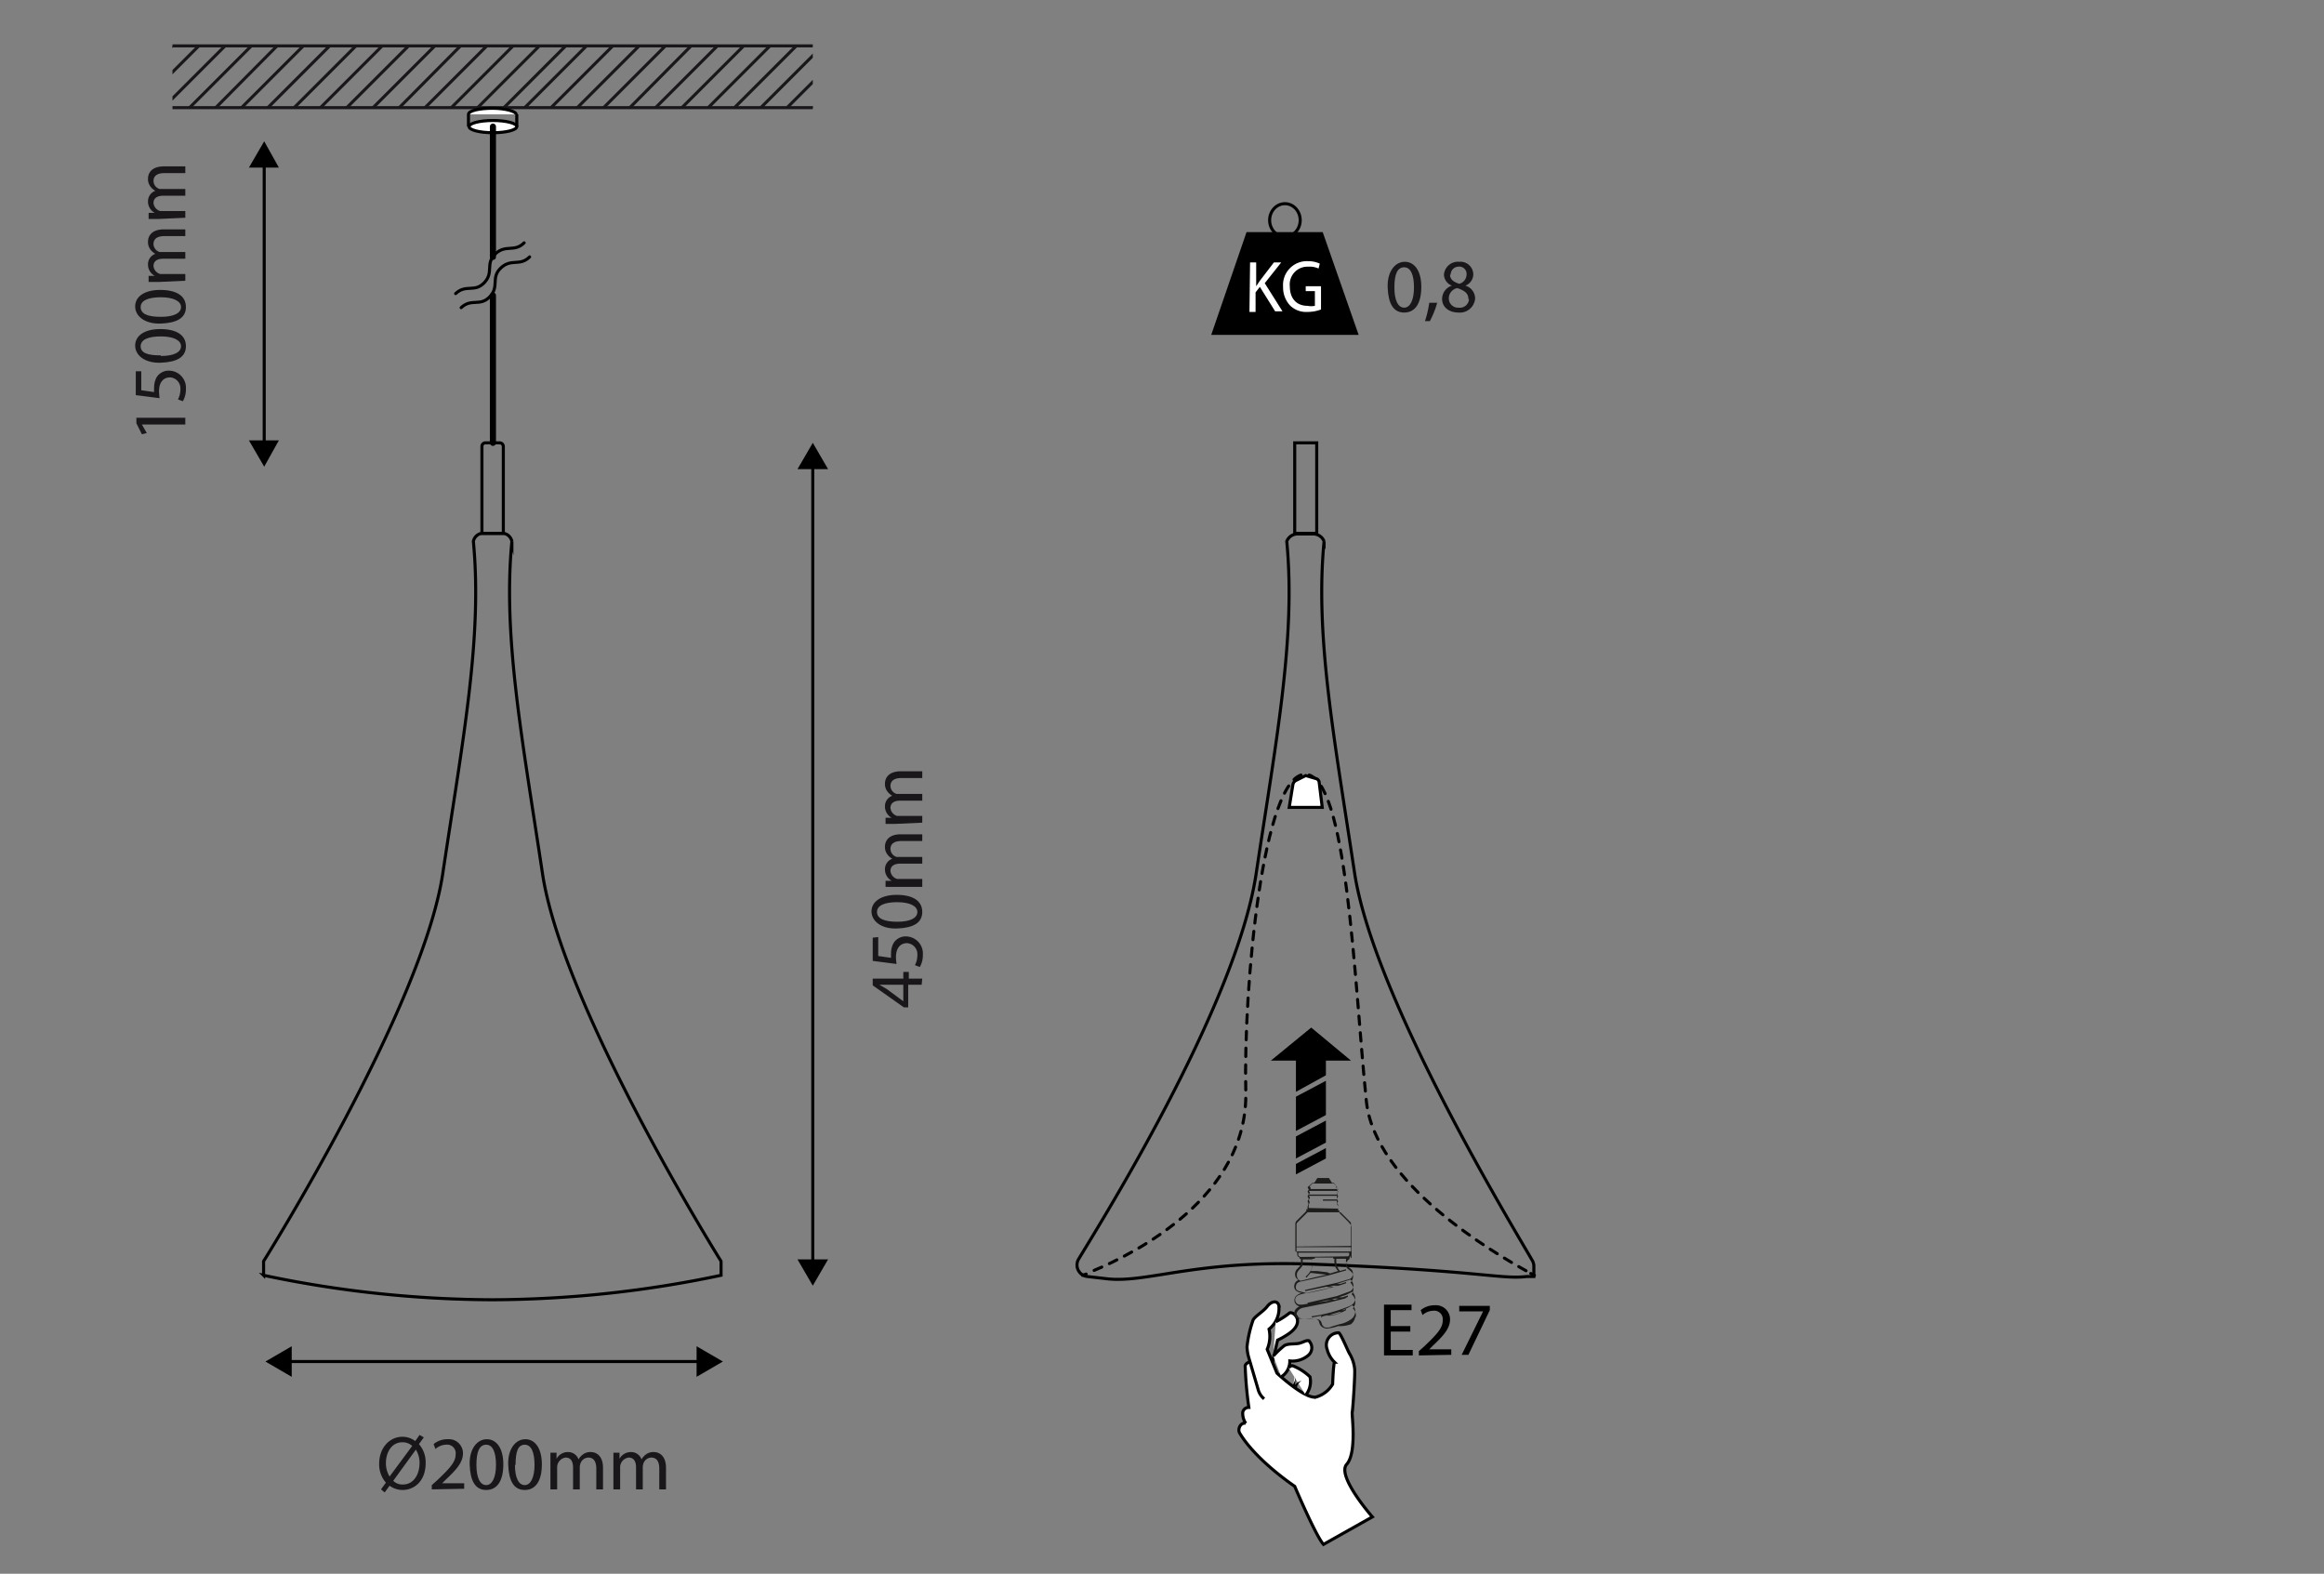 <svg xmlns="http://www.w3.org/2000/svg" xmlns:xlink="http://www.w3.org/1999/xlink" viewBox="0 0 380 257.3"><rect x="0" y="0" width="380" height="257.3" fill="#808080" stroke="none"/><defs><clipPath id="a"><rect x="28.2" y="7.5" width="104.7" height="10.13" style="fill:none"/></clipPath></defs><title>Teknik_cizim@Lucerna LED sarkit armatur</title><path d="M88.7,142.8c-3.3-22-6.5-38.7-5-54.3a1.7,1.7,0,0,0-1.3-1.3H78.7a1.7,1.7,0,0,0-1.3,1.3c1.5,15.7-1.7,32.3-5,54.3s-29.3,63.4-29.3,63.4v2.3a183.1,183.1,0,0,0,37.4,4,183.1,183.1,0,0,0,37.4-4v-2.3S92,164.8,88.7,142.8Z" style="fill:none;stroke:#000;stroke-miterlimit:10;stroke-width:0.5px"/><path d="M79.3,72.4h2.4a.6.6,0,0,1,.6.6V87.2a0,0,0,0,1,0,0H78.8a0,0,0,0,1,0,0V72.9A.6.6,0,0,1,79.3,72.4Z" style="fill:none;stroke:#000;stroke-miterlimit:10;stroke-width:0.5px"/><path d="M221.5,142.8c-3.3-22-6.5-38.7-5-54.3h0a1.9,1.9,0,0,0-1.8-1.2h-2.5a1.9,1.9,0,0,0-1.8,1.2h0c1.5,15.7-1.7,32.3-5,54.3s-26.2,58.3-29,63a1.9,1.9,0,0,0-.3,1h0a1.9,1.9,0,0,0,1.7,1.9l3.5.4c6.6.6,14.6-3.2,33.9-2.4,26.5,1,30.2,2.5,34.4,2h1.2v-1.7a1.9,1.9,0,0,0-.3-1C247.7,201.1,224.7,163.4,221.5,142.8Z" style="fill:none;stroke:#000;stroke-miterlimit:10;stroke-width:0.5px"/><rect x="211.7" y="72.4" width="3.6" height="14.8" style="fill:none;stroke:#000;stroke-miterlimit:10;stroke-width:0.5px"/><g style="clip-path:url(#a)"><line x1="28.2" y1="7.5" x2="16.5" y2="19.2" style="fill:none;stroke:#1a171b;stroke-miterlimit:10;stroke-width:0.5px"/><line x1="32.5" y1="7.5" x2="20.8" y2="19.2" style="fill:none;stroke:#1a171b;stroke-miterlimit:10;stroke-width:0.5px"/><line x1="36.8" y1="7.5" x2="25.1" y2="19.2" style="fill:none;stroke:#1a171b;stroke-miterlimit:10;stroke-width:0.5px"/><line x1="41.1" y1="7.5" x2="29.4" y2="19.2" style="fill:none;stroke:#1a171b;stroke-miterlimit:10;stroke-width:0.5px"/><line x1="45.3" y1="7.5" x2="33.7" y2="19.2" style="fill:none;stroke:#1a171b;stroke-miterlimit:10;stroke-width:0.5px"/><line x1="49.6" y1="7.5" x2="37.9" y2="19.2" style="fill:none;stroke:#1a171b;stroke-miterlimit:10;stroke-width:0.5px"/><line x1="53.9" y1="7.5" x2="42.2" y2="19.2" style="fill:none;stroke:#1a171b;stroke-miterlimit:10;stroke-width:0.5px"/><line x1="58.2" y1="7.5" x2="46.5" y2="19.2" style="fill:none;stroke:#1a171b;stroke-miterlimit:10;stroke-width:0.5px"/><line x1="62.5" y1="7.5" x2="50.8" y2="19.2" style="fill:none;stroke:#1a171b;stroke-miterlimit:10;stroke-width:0.5px"/><line x1="66.8" y1="7.5" x2="55.1" y2="19.2" style="fill:none;stroke:#1a171b;stroke-miterlimit:10;stroke-width:0.5px"/><line x1="71.1" y1="7.5" x2="59.4" y2="19.2" style="fill:none;stroke:#1a171b;stroke-miterlimit:10;stroke-width:0.5px"/><line x1="75.3" y1="7.5" x2="63.7" y2="19.2" style="fill:none;stroke:#1a171b;stroke-miterlimit:10;stroke-width:0.5px"/><line x1="79.6" y1="7.5" x2="67.9" y2="19.2" style="fill:none;stroke:#1a171b;stroke-miterlimit:10;stroke-width:0.5px"/><line x1="83.9" y1="7.5" x2="72.2" y2="19.2" style="fill:none;stroke:#1a171b;stroke-miterlimit:10;stroke-width:0.5px"/><line x1="88.2" y1="7.5" x2="76.5" y2="19.2" style="fill:none;stroke:#1a171b;stroke-miterlimit:10;stroke-width:0.5px"/><line x1="92.5" y1="7.5" x2="80.8" y2="19.2" style="fill:none;stroke:#1a171b;stroke-miterlimit:10;stroke-width:0.5px"/><line x1="95.9" y1="7.5" x2="84.2" y2="19.2" style="fill:none;stroke:#1a171b;stroke-miterlimit:10;stroke-width:0.5px"/><line x1="100.2" y1="7.5" x2="88.5" y2="19.2" style="fill:none;stroke:#1a171b;stroke-miterlimit:10;stroke-width:0.5px"/><line x1="104.5" y1="7.5" x2="92.8" y2="19.2" style="fill:none;stroke:#1a171b;stroke-miterlimit:10;stroke-width:0.5px"/><line x1="108.8" y1="7.5" x2="97.1" y2="19.2" style="fill:none;stroke:#1a171b;stroke-miterlimit:10;stroke-width:0.5px"/><line x1="113" y1="7.5" x2="101.4" y2="19.2" style="fill:none;stroke:#1a171b;stroke-miterlimit:10;stroke-width:0.5px"/><line x1="117.3" y1="7.5" x2="105.6" y2="19.2" style="fill:none;stroke:#1a171b;stroke-miterlimit:10;stroke-width:0.5px"/><line x1="121.6" y1="7.5" x2="109.9" y2="19.2" style="fill:none;stroke:#1a171b;stroke-miterlimit:10;stroke-width:0.5px"/><line x1="125.9" y1="7.5" x2="114.2" y2="19.2" style="fill:none;stroke:#1a171b;stroke-miterlimit:10;stroke-width:0.5px"/><line x1="130.2" y1="7.5" x2="118.5" y2="19.2" style="fill:none;stroke:#1a171b;stroke-miterlimit:10;stroke-width:0.5px"/><line x1="134.5" y1="7.5" x2="122.8" y2="19.2" style="fill:none;stroke:#1a171b;stroke-miterlimit:10;stroke-width:0.5px"/><line x1="138.8" y1="7.5" x2="127.1" y2="19.2" style="fill:none;stroke:#1a171b;stroke-miterlimit:10;stroke-width:0.5px"/><line x1="143" y1="7.5" x2="131.4" y2="19.2" style="fill:none;stroke:#1a171b;stroke-miterlimit:10;stroke-width:0.5px"/><line x1="147.3" y1="7.5" x2="135.6" y2="19.2" style="fill:none;stroke:#1a171b;stroke-miterlimit:10;stroke-width:0.5px"/><line x1="151.6" y1="7.5" x2="139.9" y2="19.2" style="fill:none;stroke:#1a171b;stroke-miterlimit:10;stroke-width:0.5px"/><line x1="155.9" y1="7.5" x2="144.2" y2="19.2" style="fill:none;stroke:#1a171b;stroke-miterlimit:10;stroke-width:0.5px"/><line x1="160.2" y1="7.5" x2="148.5" y2="19.2" style="fill:none;stroke:#1a171b;stroke-miterlimit:10;stroke-width:0.5px"/></g><line x1="28.2" y1="7.5" x2="132.9" y2="7.5" style="fill:none;stroke:#1a171b;stroke-miterlimit:10;stroke-width:0.5px"/><line x1="132.9" y1="17.6" x2="28.2" y2="17.6" style="fill:none;stroke:#1a171b;stroke-miterlimit:10;stroke-width:0.5px"/><line x1="47" y1="222.6" x2="114.6" y2="222.6" style="fill:none;stroke:#000;stroke-miterlimit:10;stroke-width:0.5px"/><polygon points="47.7 225.1 43.4 222.6 47.7 220.1 47.7 225.1"/><polygon points="113.9 225.1 118.2 222.6 113.9 220.1 113.9 225.1"/><line x1="132.9" y1="206.7" x2="132.9" y2="75.9" style="fill:none;stroke:#000;stroke-miterlimit:10;stroke-width:0.5px"/><polygon points="135.4 205.9 132.9 210.2 130.4 205.9 135.4 205.9"/><polygon points="135.4 76.7 132.9 72.4 130.4 76.7 135.4 76.7"/><line x1="43.2" y1="72.7" x2="43.2" y2="26.7" style="fill:none;stroke:#000;stroke-miterlimit:10;stroke-width:0.5px"/><polygon points="45.6 72 43.2 76.3 40.7 72 45.6 72"/><polygon points="45.6 27.4 43.2 23.1 40.7 27.4 45.6 27.4"/><path d="M232.4,46.9c0,2.7-1,4.2-2.8,4.2s-2.6-1.5-2.7-4.1,1.2-4.2,2.8-4.2S232.4,44.3,232.4,46.9ZM228,47c0,2.1.6,3.3,1.6,3.3s1.6-1.3,1.6-3.3-.5-3.3-1.6-3.3S228,44.8,228,47Z" style="fill:#1a171b"/><path d="M233,52.5a17.8,17.8,0,0,0,.7-3H235a15.1,15.1,0,0,1-1.2,3Z" style="fill:#1a171b"/><path d="M235.8,48.9a2.3,2.3,0,0,1,1.6-2.2h0a2,2,0,0,1-1.3-1.8,2.3,2.3,0,0,1,2.5-2.1,2.1,2.1,0,0,1,2.3,2,2,2,0,0,1-1.3,1.9h0a2.2,2.2,0,0,1,1.6,2.1,2.5,2.5,0,0,1-2.7,2.3C236.8,51.1,235.8,50.1,235.8,48.9Zm4.3,0c0-1-.7-1.4-1.8-1.8a1.7,1.7,0,0,0-1.4,1.7,1.5,1.5,0,0,0,1.6,1.5A1.5,1.5,0,0,0,240.2,48.9Zm-3-4c0,.8.6,1.2,1.5,1.5a1.6,1.6,0,0,0,1.2-1.5,1.2,1.2,0,0,0-1.4-1.3A1.3,1.3,0,0,0,237.2,44.9Z" style="fill:#1a171b"/><path d="M150.7,161h-2.2v3.7h-.7l-5.1-3.6V160h5v-1.1h.9V160h2.2Zm-3,0h-3.9l1.2.7,2.7,2h0Z" style="fill:#1a171b"/><path d="M143.6,153.2v3.1l2.1.3a4.3,4.3,0,0,1,0-.7,3.4,3.4,0,0,1,.4-1.7,2.3,2.3,0,0,1,2.1-1.1,2.8,2.8,0,0,1,2.7,3,3.9,3.9,0,0,1-.5,2l-.8-.3a3.6,3.6,0,0,0,.4-1.7,1.8,1.8,0,0,0-1.7-1.9c-1,0-1.8.7-1.8,2.3a8.3,8.3,0,0,0,.1,1.1l-3.9-.5v-3.8Z" style="fill:#1a171b"/><path d="M146.6,146.3c2.7,0,4.2,1,4.2,2.8s-1.5,2.6-4.1,2.7-4.2-1.2-4.2-2.8S144.1,146.3,146.6,146.3Zm.1,4.4c2.1,0,3.3-.6,3.3-1.6s-1.3-1.6-3.3-1.6-3.3.5-3.3,1.6S144.6,150.7,146.8,150.7Z" style="fill:#1a171b"/><path d="M146.4,145h-1.6v-1h1a2.1,2.1,0,0,1-1.1-1.9,1.8,1.8,0,0,1,1.2-1.7h0a2.5,2.5,0,0,1-.8-.7,2,2,0,0,1-.4-1.3c0-.8.5-2,2.6-2h3.5v1.1h-3.4c-1.1,0-1.8.4-1.8,1.3a1.4,1.4,0,0,0,1,1.3h4.2v1.1h-3.6c-1,0-1.6.4-1.6,1.2a1.5,1.5,0,0,0,1.1,1.3h4.1V145Z" style="fill:#1a171b"/><path d="M146.4,134.7h-1.6v-1h1a2.1,2.1,0,0,1-1.1-1.9,1.8,1.8,0,0,1,1.2-1.7h0a2.5,2.5,0,0,1-.8-.7,2,2,0,0,1-.4-1.3c0-.8.5-2,2.6-2h3.5v1.1h-3.4c-1.1,0-1.8.4-1.8,1.3a1.4,1.4,0,0,0,1,1.3h4.2v1.1h-3.6c-1,0-1.6.4-1.6,1.2a1.5,1.5,0,0,0,1.1,1.3h4.1v1.1Z" style="fill:#1a171b"/><path d="M230.6,217.7h-3.2v3H231v.9h-4.7v-8.3h4.5v.9h-3.4v2.6h3.2Z"/><path d="M232,221.6v-.7l.9-.8c2.1-2,3-3,3-4.2a1.4,1.4,0,0,0-1.6-1.6,2.7,2.7,0,0,0-1.7.7l-.3-.8a3.5,3.5,0,0,1,2.3-.8,2.3,2.3,0,0,1,2.5,2.3c0,1.5-1.1,2.7-2.8,4.3l-.6.6h3.6v.9Z"/><path d="M243.6,213.5v.7l-3.5,7.3h-1.1l3.5-7.1h-3.9v-.9Z"/><path d="M23.2,69.4h0l.8,1.4-.8.2-.9-1.8v-.9h8v1.1Z" style="fill:#1a171b"/><path d="M23.1,60.7v3.1l2.1.3a4.3,4.3,0,0,1,0-.7,3.4,3.4,0,0,1,.4-1.7,2.3,2.3,0,0,1,2.1-1.1,2.8,2.8,0,0,1,2.7,3,3.9,3.9,0,0,1-.5,2l-.8-.3a3.6,3.6,0,0,0,.4-1.7,1.8,1.8,0,0,0-1.7-1.9c-1,0-1.8.7-1.8,2.3a8.3,8.3,0,0,0,.1,1.1l-3.9-.5V60.7Z" style="fill:#1a171b"/><path d="M26.2,53.8c2.7,0,4.2,1,4.2,2.8s-1.5,2.6-4.1,2.7-4.2-1.2-4.2-2.8S23.6,53.8,26.2,53.8Zm.1,4.4c2.1,0,3.3-.6,3.3-1.6s-1.3-1.6-3.3-1.6-3.3.5-3.3,1.6S24.1,58.1,26.3,58.1Z" style="fill:#1a171b"/><path d="M26.2,47.4c2.7,0,4.2,1,4.2,2.8s-1.5,2.6-4.1,2.7-4.2-1.2-4.2-2.8S23.6,47.4,26.2,47.4Zm.1,4.4c2.1,0,3.3-.6,3.3-1.6s-1.3-1.6-3.3-1.6-3.3.5-3.3,1.6S24.1,51.8,26.3,51.8Z" style="fill:#1a171b"/><path d="M25.9,46.1H24.3v-1h1a2.1,2.1,0,0,1-1.1-1.9,1.8,1.8,0,0,1,1.2-1.7h0a2.5,2.5,0,0,1-.8-.7,2,2,0,0,1-.4-1.3c0-.8.5-2,2.6-2h3.5v1.1H26.9c-1.1,0-1.8.4-1.8,1.3a1.4,1.4,0,0,0,1,1.3h4.2v1.1H26.7c-1,0-1.6.4-1.6,1.2a1.5,1.5,0,0,0,1.1,1.3h4.1v1.1Z" style="fill:#1a171b"/><path d="M25.9,35.8H24.3v-1h1a2.1,2.1,0,0,1-1.1-1.9,1.8,1.8,0,0,1,1.2-1.7h0a2.5,2.5,0,0,1-.8-.7,2,2,0,0,1-.4-1.3c0-.8.5-2,2.6-2h3.5v1.1H26.9c-1.1,0-1.8.4-1.8,1.3a1.4,1.4,0,0,0,1,1.3h4.2V32H26.7c-1,0-1.6.4-1.6,1.2a1.5,1.5,0,0,0,1.1,1.3h4.1v1.1Z" style="fill:#1a171b"/><path d="M62.3,243.5l.8-1.1a4.5,4.5,0,0,1-1.1-3.1c0-2.6,1.7-4.4,3.8-4.4a3.5,3.5,0,0,1,2.1.7l.7-1,.7.4-.8,1.1a4.5,4.5,0,0,1,1.1,3.1c0,2.9-1.8,4.4-3.8,4.4a3.6,3.6,0,0,1-2.1-.7l-.8,1.1Zm5.1-7.1a2.3,2.3,0,0,0-1.6-.6c-1.8,0-2.7,1.7-2.7,3.4a4.2,4.2,0,0,0,.6,2.2h0Zm-3.1,5.7a2.1,2.1,0,0,0,1.6.6c1.7,0,2.7-1.6,2.7-3.5a4.1,4.1,0,0,0-.6-2.2h0Z" style="fill:#1a171b"/><path d="M70.6,243.5v-.7l.9-.8c2.1-2,3-3,3-4.2a1.4,1.4,0,0,0-1.6-1.6,2.7,2.7,0,0,0-1.7.7l-.3-.8a3.5,3.5,0,0,1,2.3-.8,2.3,2.3,0,0,1,2.5,2.3c0,1.5-1.1,2.7-2.8,4.3l-.6.6h3.6v.9Z" style="fill:#1a171b"/><path d="M82.3,239.4c0,2.7-1,4.2-2.8,4.2s-2.6-1.5-2.7-4.1,1.2-4.2,2.8-4.2S82.3,236.8,82.3,239.4Zm-4.4.1c0,2.1.6,3.3,1.6,3.3s1.6-1.3,1.6-3.3-.5-3.3-1.6-3.3S77.9,237.3,77.9,239.5Z" style="fill:#1a171b"/><path d="M88.6,239.4c0,2.7-1,4.2-2.8,4.2s-2.6-1.5-2.7-4.1,1.2-4.2,2.8-4.2S88.6,236.8,88.6,239.4Zm-4.4.1c0,2.1.6,3.3,1.6,3.3s1.6-1.3,1.6-3.3-.5-3.3-1.6-3.3S84.3,237.3,84.3,239.5Z" style="fill:#1a171b"/><path d="M90,239.1c0-.6,0-1.1,0-1.6h1v1h0a2.1,2.1,0,0,1,1.9-1.1,1.8,1.8,0,0,1,1.7,1.2h0a2.5,2.5,0,0,1,.7-.8,2,2,0,0,1,1.3-.4c.8,0,2,.5,2,2.6v3.5H97.5v-3.4c0-1.1-.4-1.8-1.3-1.8a1.4,1.4,0,0,0-1.3,1,1.8,1.8,0,0,0-.1.5v3.7H93.7v-3.6c0-1-.4-1.6-1.2-1.6a1.6,1.6,0,0,0-1.4,1.6v3.6H90Z" style="fill:#1a171b"/><path d="M100.3,239.1c0-.6,0-1.1,0-1.6h1v1h0a2.1,2.1,0,0,1,1.9-1.1,1.8,1.8,0,0,1,1.7,1.2h0a2.5,2.5,0,0,1,.7-.8,2,2,0,0,1,1.3-.4c.8,0,2,.5,2,2.6v3.5h-1.1v-3.4c0-1.1-.4-1.8-1.3-1.8a1.4,1.4,0,0,0-1.3,1,1.8,1.8,0,0,0-.1.5v3.7H104v-3.6c0-1-.4-1.6-1.2-1.6a1.6,1.6,0,0,0-1.4,1.6v3.6h-1.1Z" style="fill:#1a171b"/><polygon points="221.8 54.5 198.4 54.5 204 38.2 216.1 38.2 221.8 54.5" style="stroke:#000;stroke-width:0.5px"/><ellipse cx="210.1" cy="36" rx="2.5" ry="2.7" style="fill:none;stroke:#000;stroke-width:0.5px"/><path d="M204.4,42.9h1v3.9h0l.6-.9,2.3-3h1.2l-2.7,3.4,2.9,4.6h-1.2l-2.5-4-.7.9V51h-1Z" style="fill:#fff"/><path d="M216,50.6a6.4,6.4,0,0,1-2.3.4,3.7,3.7,0,0,1-2.8-1.1,4.3,4.3,0,0,1-1.1-3,3.9,3.9,0,0,1,4.1-4.2,4.5,4.5,0,0,1,1.9.4l-.2.8a3.6,3.6,0,0,0-1.7-.3,2.9,2.9,0,0,0-3,3.2c0,2,1.1,3.2,2.9,3.2A3,3,0,0,0,215,50V47.6h-1.5v-.8H216Z" style="fill:#fff"/><path d="M177,208.5l.6-.2" style="fill:none;stroke:#000;stroke-linecap:round;stroke-miterlimit:10;stroke-width:0.5px"/><path d="M178.9,207.7c6.7-2.8,25.2-12.1,24.8-29.2s2.8-51.9,9.7-51.9,8,33.6,10,53.3c1.3,13.6,21,25,26.2,27.9" style="fill:none;stroke:#000;stroke-linecap:round;stroke-miterlimit:10;stroke-width:0.5px;stroke-dasharray:1.367,1.367"/><path d="M250.3,208.2l.6.3" style="fill:none;stroke:#000;stroke-linecap:round;stroke-miterlimit:10;stroke-width:0.5px"/><path d="M216.2,132h-5.4l.6-3.7a1,1,0,0,1,.5-.7l1.6-.8,1.7.5a.7.7,0,0,1,.5.6Z" style="fill:#fff;stroke:#000;stroke-linecap:round;stroke-miterlimit:10;stroke-width:0.5px"/><ellipse cx="80.6" cy="20.7" rx="3.9" ry="1" style="fill:#fff;stroke:#000;stroke-miterlimit:10;stroke-width:0.5px"/><path d="M76.6,18.7c0-.6,1.8-1,3.9-1s3.9.5,3.9,1" style="fill:#fff;stroke:#000;stroke-miterlimit:10;stroke-width:0.5px"/><line x1="76.6" y1="18.7" x2="76.6" y2="20.7" style="fill:none;stroke:#000;stroke-miterlimit:10;stroke-width:0.5px"/><line x1="84.5" y1="18.7" x2="84.5" y2="20.7" style="fill:none;stroke:#000;stroke-miterlimit:10;stroke-width:0.5px"/><line x1="80.6" y1="48.3" x2="80.6" y2="72.4" style="fill:none;stroke:#000;stroke-linecap:round;stroke-miterlimit:10"/><line x1="80.6" y1="20.7" x2="80.6" y2="42" style="fill:none;stroke:#000;stroke-linecap:round;stroke-miterlimit:10"/><path d="M219.1,222.5h0Z"/><path d="M218.6,215.5h0Z"/><path d="M210.1,215.1h0Z"/><polygon points="219.2 216.8 219.2 216.8 219.2 216.8 219.2 216.8"/><polygon points="216.8 175.8 211.9 178.5 211.9 172.9 216.8 170.3 216.8 175.8" style="fill-rule:evenodd"/><polygon points="216.8 182.3 211.9 184.9 211.9 179.3 216.8 176.7 216.8 182.3" style="fill-rule:evenodd"/><polygon points="216.8 186.8 211.9 189.4 211.9 185.8 216.8 183.2 216.8 186.8" style="fill-rule:evenodd"/><polygon points="216.8 189.4 211.9 192 211.9 190.3 216.8 187.7 216.8 189.4" style="fill-rule:evenodd"/><polygon points="214.4 168 207.8 173.4 220.9 173.4 214.4 168" style="fill-rule:evenodd"/><path d="M85.7,39.7c-1.6,1.6-3,.2-4.7,1.8s-.2,3-1.8,4.7-3,.2-4.7,1.8" style="fill:none;stroke:#000;stroke-linecap:round;stroke-linejoin:round;stroke-width:0.5px"/><path d="M86.6,42c-1.6,1.6-3,.2-4.7,1.8s-.2,3-1.8,4.7-3,.2-4.7,1.8" style="fill:none;stroke:#000;stroke-linecap:round;stroke-linejoin:round;stroke-width:0.5px"/><path d="M206.7,228.7a3,3,0,0,1-1-1.6l-1.5-5.1a7.3,7.3,0,0,1-.3-1.8,19.3,19.3,0,0,1,1-4.4c.3-.6,1.7-1.4,2.3-2.2s1.6-1.1,1.9-.2a4.3,4.3,0,0,1-1.6,3.9,5.4,5.4,0,0,1-.3,3.3l1.6,3.9s4.6,4.3,6.4,3.9a4.6,4.6,0,0,0,2.7-2.1s.1-3,.3-3.6a4.4,4.4,0,0,1-1.2-2.1,2,2,0,0,1,1.9-2.7c.3.1,1.3,2.5,1.7,3.3a6.1,6.1,0,0,1,.9,2.6c.1.8-.3,6.8-.4,7.1s.8,6.6-.9,8.5,4.2,8.6,4.2,8.6l-8,4.5c-1.3-1.5-4.7-9.5-4.7-9.5s-6.3-4.2-9-8.7c-.4-.7.2-1.8,1-1.6a2.9,2.9,0,0,1-.5-1.8,1,1,0,0,1,1-.8,62.8,62.8,0,0,1-.6-6.8c.1-.5.9-.7.9-.7" style="fill:#fff;stroke:#000;stroke-miterlimit:10;stroke-width:0.5px"/><path d="M208.6,216.1a13.1,13.1,0,0,0,2.2-1.4c.5-.5,2.8,1.3,0,3.3a12.4,12.4,0,0,1-1.9,1.1l-.8,3.5" style="fill:#fff;stroke:#000;stroke-miterlimit:10;stroke-width:0.5px"/><path d="M208.2,221.7A14.9,14.9,0,0,1,210,220c.7-.4,1.8-.2,2.5-.4s1.1-.5,1.5-.4a1.6,1.6,0,0,1-.1,2.4,4,4,0,0,1-3,.9,3,3,0,0,1-1.4,2.6" style="fill:#fff;stroke:#000;stroke-miterlimit:10;stroke-width:0.5px"/><path d="M210.7,223.6s.4-.4.7-.3a8.8,8.8,0,0,1,2.8,1.8,3.6,3.6,0,0,1-.7,3" style="fill:#fff;stroke:#000;stroke-miterlimit:10;stroke-width:0.5px"/><path d="M211.4,226.8a2.5,2.5,0,0,0,.3-1.8" style="fill:#fff"/><path d="M211.2,226.6l.2-.2.3-.6a1.8,1.8,0,0,0,.1-.6,1.2,1.2,0,0,0,0-.3v.3a2,2,0,0,1,0,.7,3.6,3.6,0,0,1-.2,1Z"/><path d="M211.7,226.8s.5-1.1,1.3-1.2" style="fill:#fff"/><path d="M211.5,226.7a3.3,3.3,0,0,1,.7-.7l.6-.3h0l-.4.4-.3.5v.2Z"/><path d="M218.8,216.8a7.1,7.1,0,0,1-1.8.4,1.3,1.3,0,0,1-1.2-.7l-.2-.6a1,1,0,0,0-.8-.3h-2.3a1,1,0,0,1-.8-.4,1.2,1.2,0,0,1,0-.9,1.4,1.4,0,0,1,.8-.7,1.2,1.2,0,0,1-.8-.7,1.1,1.1,0,0,1,.2-1,2,2,0,0,1,1-.5,2.3,2.3,0,0,1-1-.4,1,1,0,0,1-.2-1.1.9.9,0,0,1,.6-.6l-.4-.4a1.3,1.3,0,0,1-.1-.9c.1-.5.7-.8.9-1.3a4.7,4.7,0,0,0,0-.9h-.2v-.2l-.3-.2c-.1-.2-.1-.4-.1-.6s-.3-.1-.3-.3,0-2.9,0-4.4a.7.7,0,0,1,.2-.5l1.6-1.6a2.5,2.5,0,0,1,0-.3h.2a1.5,1.5,0,0,1,.1-.7c.1-.2,0-.4-.1-.6l.2-.4-.2-.4.2-.4-.2-.4.2-.3-.2-.4.8-.7h.3l.5-.8h1.9l.5.8h.3l.5.6c0,.1,0,.3,0,.5l.2.3-.2.4a1.9,1.9,0,0,1,.2.4l-.2.4.2.4-.2.4.2.4a6.5,6.5,0,0,1,0,.7h.2v.4l1.5,1.5.4.5a.9.9,0,0,1,.1.4c0,1.4,0,2.9,0,4.3s-.2.3-.3.3a1.2,1.2,0,0,1-.1.6l-.3.2v.2h-.2a3.8,3.8,0,0,0,0,.8c.2.4.7.6,1,1a1.2,1.2,0,0,1,.1.9,1.3,1.3,0,0,1-.4.7,1.6,1.6,0,0,1,.5,1,1.5,1.5,0,0,1-.3.9,1.6,1.6,0,0,1,.6,1.1,1.5,1.5,0,0,1-.4,1.2,1.6,1.6,0,0,1,.5,1v.4h-.1a1.9,1.9,0,0,1-.7,1.2A5.2,5.2,0,0,1,218.8,216.8Zm-1.1.1,1.3-.4a4.7,4.7,0,0,0,1.9-.8,1.6,1.6,0,0,0,.7-1.3,1.2,1.2,0,0,0-.5-1,6.9,6.9,0,0,1-1.7.8h.3l.4-.2v.2a7.2,7.2,0,0,1-2.5.9c-.5,0-1.1-.1-1.6.3v-.2l.3-.2h.9c-.2-.1-.4,0-.6,0l-2.1.4v-.2a25.4,25.4,0,0,0,6-1.6,2.1,2.1,0,0,0,.8-.5,1.3,1.3,0,0,0,.3-.9,1.6,1.6,0,0,0-.5-1l-1,.5-1.2.4h.6l.9-.3v.2l-.5.3-2.8.7-4,.8a1.4,1.4,0,0,0-1,.7.7.7,0,0,0,.2.9,2.4,2.4,0,0,0,1.2.2,5.5,5.5,0,0,1,2,.1.8.8,0,0,1,.6.6,1,1,0,0,0,.5.7A1.7,1.7,0,0,0,217.7,216.9Zm1.7-2.4H219l-1.7.5h.4A5.6,5.6,0,0,0,219.4,214.5Zm-1.7-1.9h-.8l-3.1.7V213l4.8-1.1,2.2-.8a1.1,1.1,0,0,0,.5-1,1.4,1.4,0,0,0-.5-.9l-2.2.7h.6l.9-.3v.2l-.9.3a51.4,51.4,0,0,1-5.4,1.3,5,5,0,0,0-1.6.4.8.8,0,0,0,.3,1.5h.4Zm1.2-.3h-.6l-.6.2h.6Zm-1.2-1.8c-.3,0-.7-.2-1-.1l-3.3.7v-.2l5.3-1.2,2-.6a.7.7,0,0,0,.4-.4,1.1,1.1,0,0,0,0-1c-.3-.4-.7-.5-.9-.9a2.3,2.3,0,0,1-.1-1h-1.6a3.1,3.1,0,0,0,.1,1.1,2.5,2.5,0,0,0,.5.9l1-.3v.2l-2.8.8-4.5,1a1.3,1.3,0,0,0-.7.3,1,1,0,0,0-.2.8c0,.3.3.4.5.5l1.2.3Zm1.1-.3H218l-.7.2h.8Zm-4.1-1.3,2.2-.5-2.6-.3-.7.8c0-.1-.2-.2-.1-.2a3.2,3.2,0,0,0,1-1.4,4.9,4.9,0,0,0,.1-1.4h-1.6c0,.3,0,.6,0,.9s-.7.8-.9,1.3a1.1,1.1,0,0,0,0,.7.8.8,0,0,0,.6.6Zm2.8-.7,1.3-.4a2.5,2.5,0,0,1-.5-.8,3.4,3.4,0,0,1-.1-1.2h-.2v-.2H215c0,.1,0,.2-.1.2h-.3a9.6,9.6,0,0,1,0,1.2,2.6,2.6,0,0,1-.3.8h1l1.7.2Zm2.8-2.6h0Zm-5.4,0h0Zm5.5-.2c.3-.1.2-.4.2-.6h-8.3a1.9,1.9,0,0,0,0,.5l.3.2Zm.5-.8a6.5,6.5,0,0,0,0-.7H212a5.3,5.3,0,0,0,0,.7h8.9Zm0-.9q0-1.8,0-3.6a.4.4,0,0,0-.1-.3l-1.6-1.6h-5.4l-1.7,1.7a.4.4,0,0,0-.1.3q0,1.8,0,3.6Zm-1.9-5.8h0Zm-.2-.3c0-.2,0-.4,0-.6l-.2-.4v-.3h-2.3c0-.1,0-.2.1-.2h2.2v-.6h-4.6l.2.3-.2.4c.1.2.2.4.1.5a1.4,1.4,0,0,0-.1.8Zm-.1-2.3v-.6h-4.7l.2.3-.2.3Zm0-.8a.8.8,0,0,1-.2-.6l-.4-.4h-3.5l-.4.4h-.1l.2.3v.2h4.6Z" style="fill:#1d1d1b"/></svg>